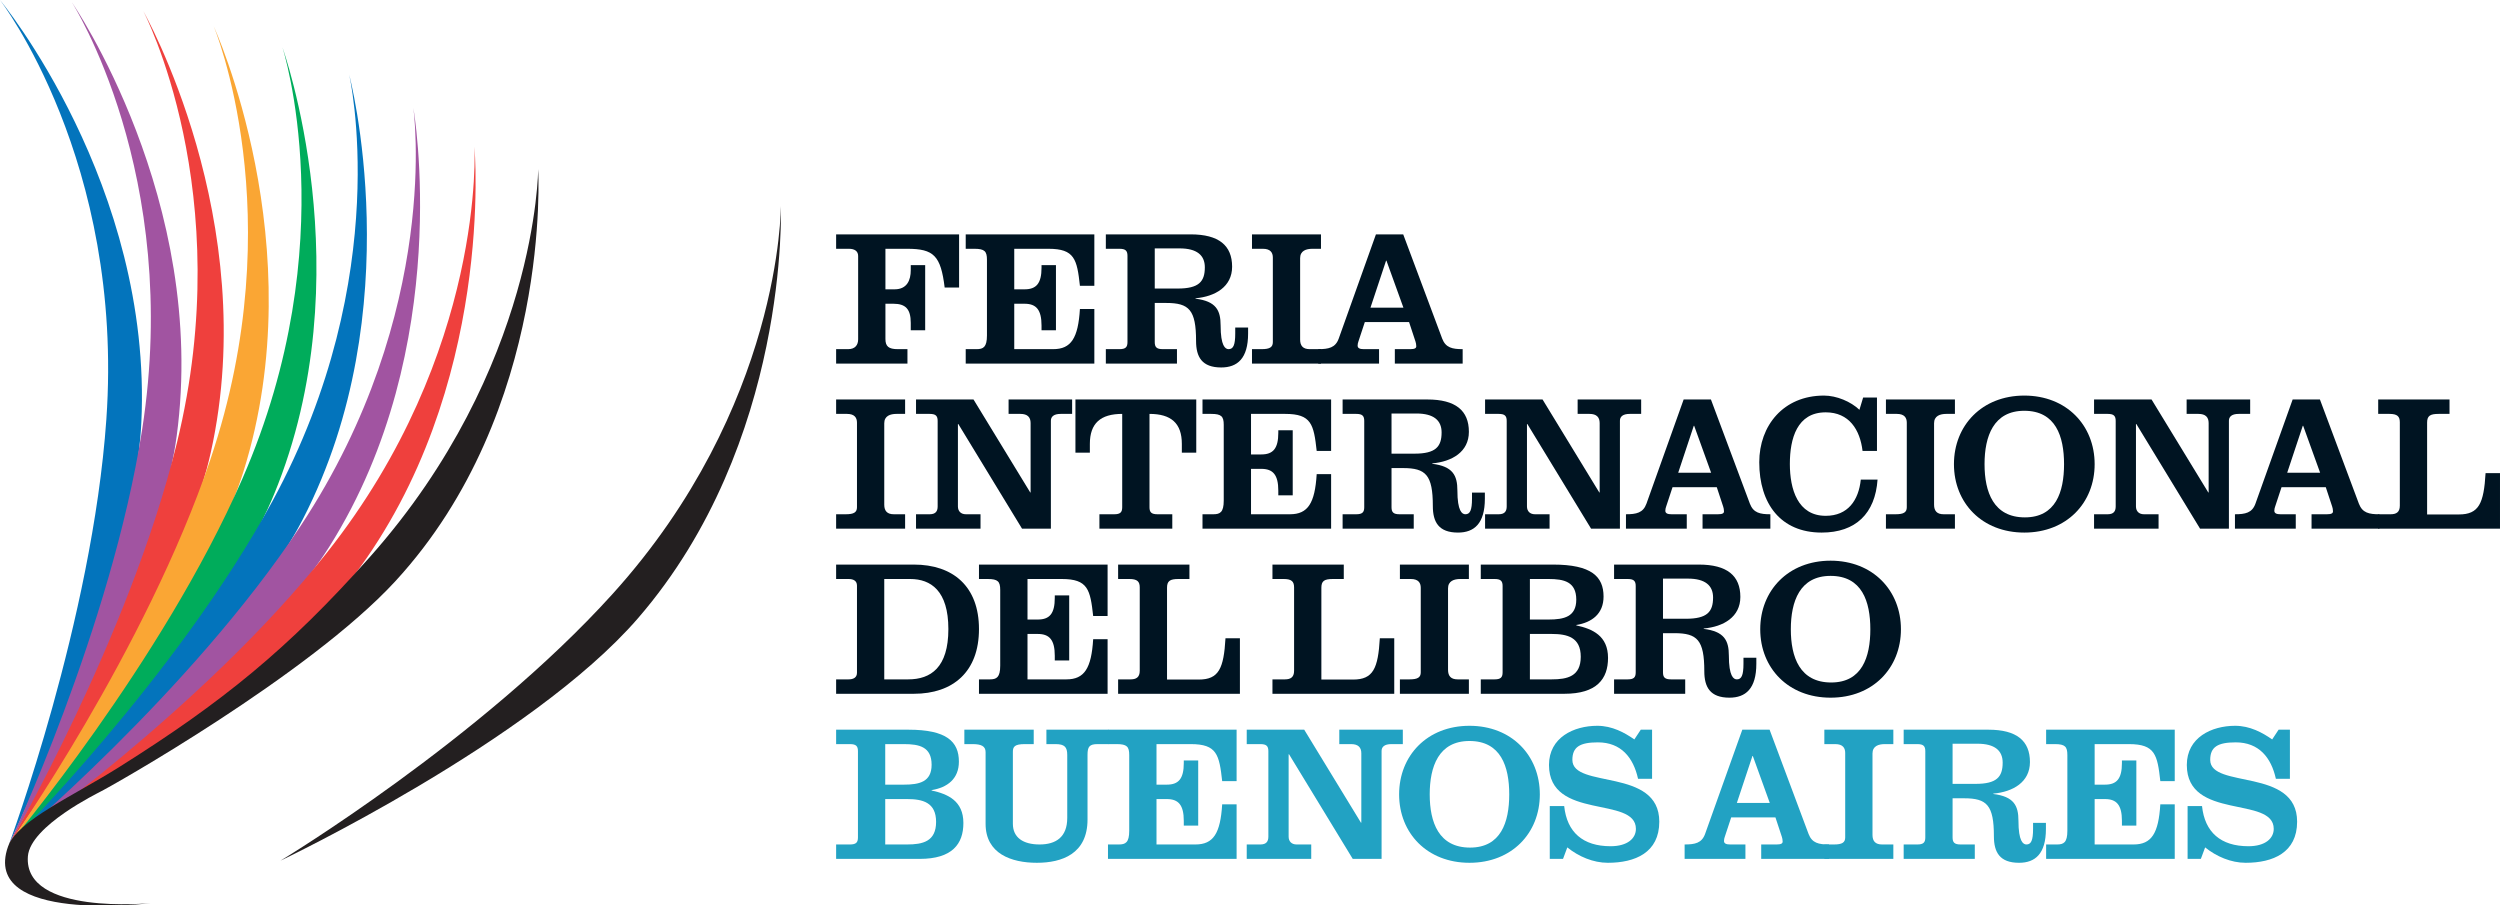 <?xml version="1.0" encoding="UTF-8"?>
<svg xmlns="http://www.w3.org/2000/svg" xmlns:xlink="http://www.w3.org/1999/xlink" width="902.03pt" height="326.62pt" viewBox="0 0 902.03 326.62" version="1.1">
<defs>
<clipPath id="clip1">
  <path d="M 1 61 L 195 61 L 195 326.621 L 1 326.621 Z M 1 61 "/>
</clipPath>
<clipPath id="clip2">
  <path d="M 858 144 L 902.031 144 L 902.031 191 L 858 191 Z M 858 144 "/>
</clipPath>
</defs>
<g id="surface1">
<path style=" stroke:none;fill-rule:nonzero;fill:rgb(1.199%,45.499%,73.7%);fill-opacity:1;" d="M 3.254 304.602 C 3.254 304.602 33.297 223.828 38.371 151.324 C 44.891 58.164 0 0.004 0 0.004 C 0 0.004 55.152 66.785 50.992 152.527 C 48.074 212.668 3.254 304.602 3.254 304.602 "/>
<path style=" stroke:none;fill-rule:nonzero;fill:rgb(63.1%,32.899%,63.1%);fill-opacity:1;" d="M 3.262 304.578 C 3.262 304.578 40.055 226.793 51.281 155.016 C 65.699 62.781 25.93 0.832 25.93 0.832 C 25.93 0.832 75.188 72.285 63.746 157.34 C 55.727 216.992 3.262 304.578 3.262 304.578 "/>
<path style=" stroke:none;fill-rule:nonzero;fill:rgb(93.7%,25.099%,23.9%);fill-opacity:1;" d="M 3.27 304.555 C 3.27 304.555 46.539 230.348 63.824 159.84 C 86.035 69.242 51.688 3.973 51.688 3.973 C 51.688 3.973 94.676 79.559 76.047 163.273 C 62.984 221.98 3.27 304.555 3.27 304.555 "/>
<path style=" stroke:none;fill-rule:nonzero;fill:rgb(98%,65.099%,20.399%);fill-opacity:1;" d="M 3.281 304.535 C 3.281 304.535 52.695 234.469 75.91 165.77 C 105.738 77.496 77.078 9.402 77.078 9.402 C 77.078 9.402 113.473 88.547 87.793 170.281 C 69.785 227.605 3.281 304.535 3.281 304.535 "/>
<path style=" stroke:none;fill-rule:nonzero;fill:rgb(0%,67.499%,35.699%);fill-opacity:1;" d="M 3.289 304.516 C 3.289 304.516 58.477 239.125 87.445 172.754 C 124.668 87.477 101.906 17.078 101.906 17.078 C 101.906 17.078 131.43 99.176 98.902 178.309 C 76.086 233.816 3.289 304.516 3.289 304.516 "/>
<path style=" stroke:none;fill-rule:nonzero;fill:rgb(1.199%,45.499%,73.7%);fill-opacity:1;" d="M 3.305 304.5 C 3.305 304.5 63.84 244.281 98.344 180.746 C 142.676 99.109 125.988 26.941 125.988 26.941 C 125.988 26.941 148.414 111.367 109.281 187.301 C 81.832 240.562 3.305 304.5 3.305 304.5 "/>
<path style=" stroke:none;fill-rule:nonzero;fill:rgb(63.1%,32.899%,63.1%);fill-opacity:1;" d="M 3.32 304.48 C 3.32 304.48 68.742 249.895 108.516 189.68 C 159.621 112.309 149.141 38.922 149.141 38.922 C 149.141 38.922 164.297 125.035 118.855 197.188 C 86.98 247.797 3.32 304.48 3.32 304.48 "/>
<path style=" stroke:none;fill-rule:nonzero;fill:rgb(93.7%,25.099%,23.9%);fill-opacity:1;" d="M 3.336 304.465 C 3.336 304.465 73.148 255.926 117.891 199.488 C 175.379 126.973 171.184 52.922 171.184 52.922 C 171.184 52.922 178.953 140.066 127.551 207.891 C 91.496 255.465 3.336 304.465 3.336 304.465 "/>
<path style=" stroke:none;fill-rule:nonzero;fill:rgb(13.699%,12.199%,12.5%);fill-opacity:1;" d="M 101.188 310.547 C 101.188 310.547 173.398 266.973 220.98 214.359 C 282.121 146.754 281.742 74.363 281.742 74.363 C 281.742 74.363 285.016 159.707 230.195 223.066 C 191.742 267.504 101.188 310.547 101.188 310.547 "/>
<g clip-path="url(#clip1)" clip-rule="nonzero">
<path style=" stroke:none;fill-rule:nonzero;fill:rgb(13.699%,12.199%,12.5%);fill-opacity:1;" d="M 194.18 61.027 C 194.18 61.027 193.965 132.883 133.414 201.02 C 103.891 234.246 80.102 253.434 43.145 276.676 C 26.555 287.148 6.207 296.059 2.898 305.441 C -7 333.465 54.285 325.898 54.352 325.844 C 54.078 325.906 8.445 330.344 10.062 308.977 C 10.902 297.93 35.812 285.938 36.043 285.738 C 39.656 284.031 111.562 243.457 142.629 209.727 C 199.387 148.098 194.18 61.027 194.18 61.027 "/>
</g>
<path style=" stroke:none;fill-rule:nonzero;fill:rgb(0%,8.199%,13.3%);fill-opacity:1;" d="M 301.684 131.18 L 301.684 125.977 L 306.043 125.977 C 308.574 125.977 309.629 124.43 309.629 122.461 L 309.629 92.367 C 309.629 90.68 308.434 89.766 306.324 89.766 L 301.684 89.766 L 301.684 84.562 L 346.051 84.562 L 346.051 103.758 L 340.848 103.758 C 339.441 92.227 336.91 89.766 327.348 89.766 L 319.473 89.766 L 319.473 104.391 L 322.777 104.391 C 327.277 104.391 328.613 101.086 328.613 97.5 L 328.613 95.672 L 333.816 95.672 L 333.816 119.156 L 328.613 119.156 L 328.613 116.484 C 328.613 111.492 326.715 109.594 322.355 109.594 L 319.473 109.594 L 319.473 122.32 C 319.473 124.992 320.668 125.977 323.902 125.977 L 327.418 125.977 L 327.418 131.18 L 301.684 131.18 "/>
<path style=" stroke:none;fill-rule:nonzero;fill:rgb(0%,8.199%,13.3%);fill-opacity:1;" d="M 348.441 131.18 L 348.441 125.977 L 352.379 125.977 C 354.77 125.977 356.105 125.273 356.105 121.055 L 356.105 93.703 C 356.105 90.68 355.262 89.766 351.605 89.766 L 348.441 89.766 L 348.441 84.562 L 394.852 84.562 L 394.852 103.125 L 389.648 103.125 C 388.594 93.562 387.75 89.766 378.328 89.766 L 365.953 89.766 L 365.953 104.391 L 369.68 104.391 C 373.898 104.391 375.797 102.281 375.797 96.586 L 375.797 95.672 L 381 95.672 L 381 119.156 L 375.797 119.156 L 375.797 117.469 C 375.797 111.773 373.898 109.594 369.68 109.594 L 365.953 109.594 L 365.953 125.977 L 380.016 125.977 C 386.484 125.977 389.016 121.969 389.648 111.492 L 394.852 111.492 L 394.852 131.18 L 348.441 131.18 "/>
<path style=" stroke:none;fill-rule:nonzero;fill:rgb(0%,8.199%,13.3%);fill-opacity:1;" d="M 399 131.18 L 399 125.977 L 403.922 125.977 C 406.102 125.977 406.805 125.273 406.805 123.445 L 406.805 92.297 C 406.805 90.469 406.102 89.766 403.922 89.766 L 399 89.766 L 399 84.562 L 429.586 84.562 C 439.781 84.562 444.562 88.57 444.562 96.234 C 444.562 103.477 438.445 106.992 431.344 107.625 L 431.344 107.766 C 438.727 108.68 440.414 111.914 440.414 117.398 C 440.414 124.852 442.102 125.977 443.297 125.977 C 444.984 125.977 445.688 124.504 445.688 120.352 L 445.688 118.172 L 450.328 118.172 L 450.328 120.352 C 450.328 129.352 446.461 132.586 440.625 132.586 C 433.664 132.586 431.555 128.789 431.555 123.023 C 431.555 111.773 429.023 109.312 420.797 109.312 L 416.648 109.312 L 416.648 123.445 C 416.648 125.273 417.352 125.977 419.531 125.977 L 424.664 125.977 L 424.664 131.18 Z M 416.648 104.109 L 424.945 104.109 C 432.539 104.109 434.719 101.648 434.719 96.445 C 434.719 92.086 431.836 89.625 425.648 89.625 L 416.648 89.625 L 416.648 104.109 "/>
<path style=" stroke:none;fill-rule:nonzero;fill:rgb(0%,8.199%,13.3%);fill-opacity:1;" d="M 451.734 131.18 L 451.734 125.977 L 455.25 125.977 C 458.133 125.977 459.258 125.273 459.258 123.445 L 459.258 92.93 C 459.258 91.172 458.414 89.766 455.672 89.766 L 451.734 89.766 L 451.734 84.562 L 476.625 84.562 L 476.625 89.766 L 473.531 89.766 C 471.281 89.766 469.102 90.469 469.102 93.141 L 469.102 122.531 C 469.102 124.781 470.156 125.977 472.547 125.977 L 476.625 125.977 L 476.625 131.18 L 451.734 131.18 "/>
<path style=" stroke:none;fill-rule:nonzero;fill:rgb(0%,8.199%,13.3%);fill-opacity:1;" d="M 475.641 131.18 L 475.641 125.977 C 479.367 125.977 481.828 125.484 483.023 122.18 L 496.453 84.562 L 506.297 84.562 L 520.359 122.18 C 521.625 125.484 524.02 125.977 527.746 125.977 L 527.746 131.18 L 503.273 131.18 L 503.273 125.977 L 508.828 125.977 C 510.445 125.977 511.008 125.629 511.008 124.922 C 511.008 124.289 510.867 123.656 510.727 123.234 L 508.406 116.203 L 492.445 116.203 L 490.125 123.234 C 489.984 123.656 489.844 124.078 489.844 124.711 C 489.844 125.695 490.758 125.977 492.094 125.977 L 497.578 125.977 L 497.578 131.18 Z M 506.367 111 L 500.25 94.055 L 500.109 94.055 L 494.484 111 L 506.367 111 "/>
<path style=" stroke:none;fill-rule:nonzero;fill:rgb(0%,8.199%,13.3%);fill-opacity:1;" d="M 301.684 190.754 L 301.684 185.551 L 305.199 185.551 C 308.082 185.551 309.207 184.848 309.207 183.02 L 309.207 152.504 C 309.207 150.746 308.363 149.34 305.621 149.34 L 301.684 149.34 L 301.684 144.137 L 326.574 144.137 L 326.574 149.34 L 323.48 149.34 C 321.23 149.34 319.051 150.043 319.051 152.715 L 319.051 182.105 C 319.051 184.355 320.105 185.551 322.496 185.551 L 326.574 185.551 L 326.574 190.754 L 301.684 190.754 "/>
<path style=" stroke:none;fill-rule:nonzero;fill:rgb(0%,8.199%,13.3%);fill-opacity:1;" d="M 345.77 152.996 L 345.629 152.996 L 345.629 182.738 C 345.629 184.426 346.684 185.551 348.512 185.551 L 353.785 185.551 L 353.785 190.754 L 330.512 190.754 L 330.512 185.551 L 335.434 185.551 C 337.613 185.551 338.316 184.426 338.316 182.738 L 338.316 151.871 C 338.316 150.043 337.613 149.34 335.434 149.34 L 330.512 149.34 L 330.512 144.137 L 351.254 144.137 L 371.719 177.676 L 371.855 177.676 L 371.855 152.645 C 371.855 150.535 370.73 149.34 368.199 149.34 L 363.91 149.34 L 363.91 144.137 L 386.836 144.137 L 386.836 149.34 L 382.688 149.34 C 380.156 149.34 379.172 150.395 379.172 151.801 L 379.172 190.754 L 368.766 190.754 L 345.77 152.996 "/>
<path style=" stroke:none;fill-rule:nonzero;fill:rgb(0%,8.199%,13.3%);fill-opacity:1;" d="M 431.625 144.137 L 431.625 163.332 L 426.422 163.332 L 426.422 160.168 C 426.422 152.715 422.555 149.34 414.75 149.34 L 414.75 183.02 C 414.75 184.848 415.453 185.551 417.633 185.551 L 422.977 185.551 L 422.977 190.754 L 396.68 190.754 L 396.68 185.551 L 402.023 185.551 C 404.203 185.551 404.906 184.848 404.906 183.02 L 404.906 149.34 C 397.102 149.34 393.234 152.715 393.234 160.168 L 393.234 163.332 L 388.031 163.332 L 388.031 144.137 L 431.625 144.137 "/>
<path style=" stroke:none;fill-rule:nonzero;fill:rgb(0%,8.199%,13.3%);fill-opacity:1;" d="M 433.875 190.754 L 433.875 185.551 L 437.812 185.551 C 440.203 185.551 441.539 184.848 441.539 180.629 L 441.539 153.277 C 441.539 150.254 440.695 149.34 437.039 149.34 L 433.875 149.34 L 433.875 144.137 L 480.281 144.137 L 480.281 162.699 L 475.078 162.699 C 474.023 153.137 473.18 149.34 463.758 149.34 L 451.383 149.34 L 451.383 163.965 L 455.109 163.965 C 459.328 163.965 461.227 161.855 461.227 156.16 L 461.227 155.246 L 466.43 155.246 L 466.43 178.73 L 461.227 178.73 L 461.227 177.043 C 461.227 171.348 459.328 169.168 455.109 169.168 L 451.383 169.168 L 451.383 185.551 L 465.445 185.551 C 471.914 185.551 474.445 181.543 475.078 171.066 L 480.281 171.066 L 480.281 190.754 L 433.875 190.754 "/>
<path style=" stroke:none;fill-rule:nonzero;fill:rgb(0%,8.199%,13.3%);fill-opacity:1;" d="M 484.43 190.754 L 484.43 185.551 L 489.352 185.551 C 491.531 185.551 492.234 184.848 492.234 183.02 L 492.234 151.871 C 492.234 150.043 491.531 149.34 489.352 149.34 L 484.43 149.34 L 484.43 144.137 L 515.016 144.137 C 525.211 144.137 529.992 148.145 529.992 155.809 C 529.992 163.051 523.875 166.566 516.773 167.199 L 516.773 167.34 C 524.156 168.254 525.844 171.488 525.844 176.973 C 525.844 184.426 527.531 185.551 528.727 185.551 C 530.414 185.551 531.117 184.074 531.117 179.926 L 531.117 177.746 L 535.758 177.746 L 535.758 179.926 C 535.758 188.926 531.891 192.16 526.055 192.16 C 519.094 192.16 516.984 188.363 516.984 182.598 C 516.984 171.348 514.453 168.887 506.227 168.887 L 502.078 168.887 L 502.078 183.02 C 502.078 184.848 502.781 185.551 504.961 185.551 L 510.094 185.551 L 510.094 190.754 Z M 502.078 163.684 L 510.375 163.684 C 517.969 163.684 520.148 161.223 520.148 156.02 C 520.148 151.66 517.266 149.199 511.078 149.199 L 502.078 149.199 L 502.078 163.684 "/>
<path style=" stroke:none;fill-rule:nonzero;fill:rgb(0%,8.199%,13.3%);fill-opacity:1;" d="M 551.09 152.996 L 550.949 152.996 L 550.949 182.738 C 550.949 184.426 552.004 185.551 553.832 185.551 L 559.105 185.551 L 559.105 190.754 L 535.832 190.754 L 535.832 185.551 L 540.754 185.551 C 542.934 185.551 543.637 184.426 543.637 182.738 L 543.637 151.871 C 543.637 150.043 542.934 149.34 540.754 149.34 L 535.832 149.34 L 535.832 144.137 L 556.574 144.137 L 577.035 177.676 L 577.176 177.676 L 577.176 152.645 C 577.176 150.535 576.051 149.34 573.52 149.34 L 569.23 149.34 L 569.23 144.137 L 592.152 144.137 L 592.152 149.34 L 588.004 149.34 C 585.473 149.34 584.488 150.395 584.488 151.801 L 584.488 190.754 L 574.082 190.754 L 551.09 152.996 "/>
<path style=" stroke:none;fill-rule:nonzero;fill:rgb(0%,8.199%,13.3%);fill-opacity:1;" d="M 586.668 190.754 L 586.668 185.551 C 590.395 185.551 592.855 185.059 594.051 181.754 L 607.48 144.137 L 617.324 144.137 L 631.387 181.754 C 632.652 185.059 635.043 185.551 638.77 185.551 L 638.77 190.754 L 614.301 190.754 L 614.301 185.551 L 619.855 185.551 C 621.473 185.551 622.035 185.199 622.035 184.496 C 622.035 183.863 621.895 183.23 621.754 182.809 L 619.434 175.777 L 603.473 175.777 L 601.152 182.809 C 601.012 183.23 600.871 183.652 600.871 184.285 C 600.871 185.27 601.785 185.551 603.121 185.551 L 608.605 185.551 L 608.605 190.754 Z M 617.395 170.574 L 611.277 153.629 L 611.137 153.629 L 605.512 170.574 L 617.395 170.574 "/>
<path style=" stroke:none;fill-rule:nonzero;fill:rgb(0%,8.199%,13.3%);fill-opacity:1;" d="M 672.242 143.434 L 677.234 143.434 L 677.234 162.699 L 672.031 162.699 C 671.117 155.035 667.18 148.777 658.738 148.777 C 648.402 148.777 645.801 158.199 645.801 167.41 C 645.801 176.48 648.613 186.113 658.738 186.113 C 666.758 186.113 670.625 180.488 671.398 173.035 L 677.445 173.035 C 676.602 185.27 669.57 192.16 657.262 192.16 C 642.496 192.16 634.762 181.754 634.762 166.777 C 634.762 153.559 643.48 142.73 658.105 142.73 C 662.68 142.73 667.812 144.91 670.906 147.863 L 672.242 143.434 "/>
<path style=" stroke:none;fill-rule:nonzero;fill:rgb(0%,8.199%,13.3%);fill-opacity:1;" d="M 680.469 190.754 L 680.469 185.551 L 683.984 185.551 C 686.867 185.551 687.992 184.848 687.992 183.02 L 687.992 152.504 C 687.992 150.746 687.148 149.34 684.406 149.34 L 680.469 149.34 L 680.469 144.137 L 705.359 144.137 L 705.359 149.34 L 702.266 149.34 C 700.016 149.34 697.836 150.043 697.836 152.715 L 697.836 182.105 C 697.836 184.355 698.891 185.551 701.281 185.551 L 705.359 185.551 L 705.359 190.754 L 680.469 190.754 "/>
<path style=" stroke:none;fill-rule:nonzero;fill:rgb(0%,8.199%,13.3%);fill-opacity:1;" d="M 755.773 167.48 C 755.773 181.473 745.648 192.16 730.391 192.16 C 715.133 192.16 705.008 181.473 705.008 167.48 C 705.008 153.488 715.133 142.73 730.391 142.73 C 745.648 142.73 755.773 153.488 755.773 167.48 Z M 716.047 167.48 C 716.047 177.535 719.281 186.676 730.602 186.676 C 741.711 186.676 744.734 177.535 744.734 167.48 C 744.734 157.426 741.711 148.215 730.391 148.215 C 719.281 148.215 716.047 157.426 716.047 167.48 "/>
<path style=" stroke:none;fill-rule:nonzero;fill:rgb(0%,8.199%,13.3%);fill-opacity:1;" d="M 770.82 152.996 L 770.68 152.996 L 770.68 182.738 C 770.68 184.426 771.734 185.551 773.562 185.551 L 778.836 185.551 L 778.836 190.754 L 755.562 190.754 L 755.562 185.551 L 760.484 185.551 C 762.664 185.551 763.367 184.426 763.367 182.738 L 763.367 151.871 C 763.367 150.043 762.664 149.34 760.484 149.34 L 755.562 149.34 L 755.562 144.137 L 776.305 144.137 L 796.766 177.676 L 796.906 177.676 L 796.906 152.645 C 796.906 150.535 795.781 149.34 793.25 149.34 L 788.961 149.34 L 788.961 144.137 L 811.887 144.137 L 811.887 149.34 L 807.734 149.34 C 805.203 149.34 804.219 150.395 804.219 151.801 L 804.219 190.754 L 793.812 190.754 L 770.82 152.996 "/>
<path style=" stroke:none;fill-rule:nonzero;fill:rgb(0%,8.199%,13.3%);fill-opacity:1;" d="M 806.398 190.754 L 806.398 185.551 C 810.125 185.551 812.586 185.059 813.781 181.754 L 827.215 144.137 L 837.059 144.137 L 851.121 181.754 C 852.387 185.059 854.777 185.551 858.504 185.551 L 858.504 190.754 L 834.035 190.754 L 834.035 185.551 L 839.59 185.551 C 841.207 185.551 841.77 185.199 841.77 184.496 C 841.77 183.863 841.629 183.23 841.488 182.809 L 839.168 175.777 L 823.207 175.777 L 820.887 182.809 C 820.746 183.23 820.605 183.652 820.605 184.285 C 820.605 185.27 821.52 185.551 822.855 185.551 L 828.34 185.551 L 828.34 190.754 Z M 837.129 170.574 L 831.012 153.629 L 830.871 153.629 L 825.246 170.574 L 837.129 170.574 "/>
<g clip-path="url(#clip2)" clip-rule="nonzero">
<path style=" stroke:none;fill-rule:nonzero;fill:rgb(0%,8.199%,13.3%);fill-opacity:1;" d="M 858.082 190.754 L 858.082 185.551 L 862.582 185.551 C 864.551 185.551 865.887 184.848 865.887 182.457 L 865.887 152.363 C 865.887 150.254 864.973 149.34 862.16 149.34 L 858.082 149.34 L 858.082 144.137 L 883.816 144.137 L 883.816 149.34 L 879.879 149.34 C 876.785 149.34 875.73 150.043 875.73 152.504 L 875.73 185.621 L 887.191 185.621 C 894.434 185.621 896.191 181.613 896.824 170.715 L 902.027 170.715 L 902.027 190.754 L 858.082 190.754 "/>
</g>
<path style=" stroke:none;fill-rule:nonzero;fill:rgb(0%,8.199%,13.3%);fill-opacity:1;" d="M 301.684 245.125 L 306.184 245.125 C 307.801 245.125 309.207 244.562 309.207 242.73 L 309.207 211.301 C 309.207 209.473 307.801 208.91 306.184 208.91 L 301.684 208.91 L 301.684 203.707 L 329.738 203.707 C 343.871 203.707 353.227 211.582 353.227 226.98 C 353.227 242.383 343.871 250.324 329.738 250.324 L 301.684 250.324 Z M 319.051 245.125 L 327.699 245.125 C 335.855 245.125 342.184 240.836 342.184 226.98 C 342.184 213.129 335.855 208.91 328.402 208.91 L 319.051 208.91 L 319.051 245.125 "/>
<path style=" stroke:none;fill-rule:nonzero;fill:rgb(0%,8.199%,13.3%);fill-opacity:1;" d="M 353.227 250.324 L 353.227 245.125 L 357.164 245.125 C 359.555 245.125 360.891 244.422 360.891 240.199 L 360.891 212.848 C 360.891 209.824 360.047 208.91 356.391 208.91 L 353.227 208.91 L 353.227 203.707 L 399.633 203.707 L 399.633 222.27 L 394.43 222.27 C 393.375 212.707 392.531 208.91 383.109 208.91 L 370.734 208.91 L 370.734 223.535 L 374.461 223.535 C 378.68 223.535 380.578 221.426 380.578 215.73 L 380.578 214.816 L 385.781 214.816 L 385.781 238.301 L 380.578 238.301 L 380.578 236.613 C 380.578 230.918 378.68 228.738 374.461 228.738 L 370.734 228.738 L 370.734 245.125 L 384.797 245.125 C 391.266 245.125 393.797 241.113 394.43 230.637 L 399.633 230.637 L 399.633 250.324 L 353.227 250.324 "/>
<path style=" stroke:none;fill-rule:nonzero;fill:rgb(0%,8.199%,13.3%);fill-opacity:1;" d="M 403.43 250.324 L 403.43 245.125 L 407.93 245.125 C 409.898 245.125 411.234 244.422 411.234 242.027 L 411.234 211.934 C 411.234 209.824 410.32 208.91 407.508 208.91 L 403.43 208.91 L 403.43 203.707 L 429.164 203.707 L 429.164 208.91 L 425.227 208.91 C 422.133 208.91 421.078 209.613 421.078 212.074 L 421.078 245.191 L 432.539 245.191 C 439.781 245.191 441.539 241.188 442.172 230.285 L 447.375 230.285 L 447.375 250.324 L 403.43 250.324 "/>
<path style=" stroke:none;fill-rule:nonzero;fill:rgb(0%,8.199%,13.3%);fill-opacity:1;" d="M 459.117 250.324 L 459.117 245.125 L 463.617 245.125 C 465.586 245.125 466.922 244.422 466.922 242.027 L 466.922 211.934 C 466.922 209.824 466.008 208.91 463.195 208.91 L 459.117 208.91 L 459.117 203.707 L 484.852 203.707 L 484.852 208.91 L 480.914 208.91 C 477.82 208.91 476.766 209.613 476.766 212.074 L 476.766 245.191 L 488.227 245.191 C 495.469 245.191 497.227 241.188 497.859 230.285 L 503.062 230.285 L 503.062 250.324 L 459.117 250.324 "/>
<path style=" stroke:none;fill-rule:nonzero;fill:rgb(0%,8.199%,13.3%);fill-opacity:1;" d="M 505.102 250.324 L 505.102 245.125 L 508.617 245.125 C 511.5 245.125 512.625 244.422 512.625 242.594 L 512.625 212.074 C 512.625 210.316 511.781 208.91 509.039 208.91 L 505.102 208.91 L 505.102 203.707 L 529.992 203.707 L 529.992 208.91 L 526.898 208.91 C 524.648 208.91 522.469 209.613 522.469 212.285 L 522.469 241.68 C 522.469 243.93 523.523 245.125 525.914 245.125 L 529.992 245.125 L 529.992 250.324 L 505.102 250.324 "/>
<path style=" stroke:none;fill-rule:nonzero;fill:rgb(0%,8.199%,13.3%);fill-opacity:1;" d="M 534.281 245.125 L 539.273 245.125 C 541.453 245.125 542.156 244.422 542.156 242.594 L 542.156 211.441 C 542.156 209.613 541.453 208.91 539.273 208.91 L 534.281 208.91 L 534.281 203.707 L 560.371 203.707 C 574.152 203.707 578.582 207.996 578.582 215.238 C 578.582 221.426 574.434 224.59 568.738 225.504 L 568.738 225.645 C 574.574 226.91 580.199 229.371 580.199 237.387 C 580.199 244.98 576.121 250.324 564.449 250.324 L 534.281 250.324 Z M 552.004 223.535 L 558.754 223.535 C 564.309 223.535 568.738 222.551 568.738 216.363 C 568.738 209.895 564.309 208.91 558.754 208.91 L 552.004 208.91 Z M 552.004 245.125 L 559.879 245.125 C 565.504 245.125 570.355 244.066 570.355 236.965 C 570.355 229.934 565.504 228.738 559.879 228.738 L 552.004 228.738 L 552.004 245.125 "/>
<path style=" stroke:none;fill-rule:nonzero;fill:rgb(0%,8.199%,13.3%);fill-opacity:1;" d="M 582.379 250.324 L 582.379 245.125 L 587.301 245.125 C 589.48 245.125 590.184 244.422 590.184 242.594 L 590.184 211.441 C 590.184 209.613 589.48 208.91 587.301 208.91 L 582.379 208.91 L 582.379 203.707 L 612.965 203.707 C 623.16 203.707 627.941 207.715 627.941 215.379 C 627.941 222.621 621.824 226.137 614.723 226.77 L 614.723 226.91 C 622.105 227.824 623.793 231.059 623.793 236.543 C 623.793 244 625.48 245.125 626.676 245.125 C 628.363 245.125 629.066 243.648 629.066 239.496 L 629.066 237.316 L 633.707 237.316 L 633.707 239.496 C 633.707 248.5 629.84 251.73 624.004 251.73 C 617.043 251.73 614.934 247.938 614.934 242.172 C 614.934 230.918 612.402 228.457 604.176 228.457 L 600.027 228.457 L 600.027 242.594 C 600.027 244.422 600.73 245.125 602.91 245.125 L 608.043 245.125 L 608.043 250.324 Z M 600.027 223.254 L 608.324 223.254 C 615.918 223.254 618.098 220.793 618.098 215.59 C 618.098 211.23 615.215 208.77 609.027 208.77 L 600.027 208.77 L 600.027 223.254 "/>
<path style=" stroke:none;fill-rule:nonzero;fill:rgb(0%,8.199%,13.3%);fill-opacity:1;" d="M 685.879 227.051 C 685.879 241.047 675.754 251.73 660.496 251.73 C 645.238 251.73 635.113 241.047 635.113 227.051 C 635.113 213.059 645.238 202.301 660.496 202.301 C 675.754 202.301 685.879 213.059 685.879 227.051 Z M 646.152 227.051 C 646.152 237.105 649.387 246.25 660.707 246.25 C 671.816 246.25 674.84 237.105 674.84 227.051 C 674.84 216.996 671.816 207.785 660.496 207.785 C 649.387 207.785 646.152 216.996 646.152 227.051 "/>
<path style=" stroke:none;fill-rule:nonzero;fill:rgb(13.3%,63.499%,76.5%);fill-opacity:1;" d="M 301.684 304.695 L 306.676 304.695 C 308.855 304.695 309.559 303.992 309.559 302.164 L 309.559 271.016 C 309.559 269.188 308.855 268.484 306.676 268.484 L 301.684 268.484 L 301.684 263.281 L 327.77 263.281 C 341.551 263.281 345.98 267.57 345.98 274.812 C 345.98 281 341.832 284.164 336.137 285.078 L 336.137 285.219 C 341.973 286.484 347.602 288.945 347.602 296.961 C 347.602 304.555 343.52 309.898 331.848 309.898 L 301.684 309.898 Z M 319.402 283.109 L 326.152 283.109 C 331.707 283.109 336.137 282.125 336.137 275.938 C 336.137 269.469 331.707 268.484 326.152 268.484 L 319.402 268.484 Z M 319.402 304.695 L 327.277 304.695 C 332.902 304.695 337.754 303.641 337.754 296.539 C 337.754 289.508 332.902 288.312 327.277 288.312 L 319.402 288.312 L 319.402 304.695 "/>
<path style=" stroke:none;fill-rule:nonzero;fill:rgb(13.3%,63.499%,76.5%);fill-opacity:1;" d="M 347.949 263.281 L 372.98 263.281 L 372.98 268.484 L 369.746 268.484 C 366.16 268.484 365.457 269.398 365.457 271.227 L 365.457 297.242 C 365.457 302.164 369.113 304.695 375.094 304.695 C 380.996 304.695 385.074 302.023 385.074 295.133 L 385.074 272.352 C 385.074 269.539 384.094 268.484 380.855 268.484 L 377.555 268.484 L 377.555 263.281 L 399.914 263.281 L 399.914 268.484 L 396.047 268.484 C 393.094 268.484 392.391 269.398 392.391 272.352 L 392.391 295.695 C 392.391 308.07 383.18 311.305 374.105 311.305 C 364.965 311.305 355.613 308.07 355.613 297.242 L 355.613 271.367 C 355.613 269.188 353.996 268.484 350.902 268.484 L 347.949 268.484 L 347.949 263.281 "/>
<path style=" stroke:none;fill-rule:nonzero;fill:rgb(13.3%,63.499%,76.5%);fill-opacity:1;" d="M 399.773 309.898 L 399.773 304.695 L 403.711 304.695 C 406.102 304.695 407.438 303.992 407.438 299.773 L 407.438 272.422 C 407.438 269.398 406.594 268.484 402.938 268.484 L 399.773 268.484 L 399.773 263.281 L 446.18 263.281 L 446.18 281.844 L 440.977 281.844 C 439.922 272.281 439.078 268.484 429.656 268.484 L 417.281 268.484 L 417.281 283.109 L 421.008 283.109 C 425.227 283.109 427.125 281 427.125 275.305 L 427.125 274.391 L 432.328 274.391 L 432.328 297.875 L 427.125 297.875 L 427.125 296.188 C 427.125 290.492 425.227 288.312 421.008 288.312 L 417.281 288.312 L 417.281 304.695 L 431.344 304.695 C 437.812 304.695 440.344 300.688 440.977 290.211 L 446.18 290.211 L 446.18 309.898 L 399.773 309.898 "/>
<path style=" stroke:none;fill-rule:nonzero;fill:rgb(13.3%,63.499%,76.5%);fill-opacity:1;" d="M 465.094 272.141 L 464.953 272.141 L 464.953 301.883 C 464.953 303.57 466.008 304.695 467.836 304.695 L 473.109 304.695 L 473.109 309.898 L 449.836 309.898 L 449.836 304.695 L 454.758 304.695 C 456.938 304.695 457.641 303.57 457.641 301.883 L 457.641 271.016 C 457.641 269.188 456.938 268.484 454.758 268.484 L 449.836 268.484 L 449.836 263.281 L 470.578 263.281 L 491.039 296.82 L 491.18 296.82 L 491.18 271.789 C 491.18 269.68 490.055 268.484 487.523 268.484 L 483.234 268.484 L 483.234 263.281 L 506.156 263.281 L 506.156 268.484 L 502.008 268.484 C 499.477 268.484 498.492 269.539 498.492 270.945 L 498.492 309.898 L 488.086 309.898 L 465.094 272.141 "/>
<path style=" stroke:none;fill-rule:nonzero;fill:rgb(13.3%,63.499%,76.5%);fill-opacity:1;" d="M 555.59 286.625 C 555.59 300.617 545.465 311.305 530.203 311.305 C 514.945 311.305 504.82 300.617 504.82 286.625 C 504.82 272.633 514.945 261.875 530.203 261.875 C 545.465 261.875 555.59 272.633 555.59 286.625 Z M 515.859 286.625 C 515.859 296.68 519.094 305.82 530.414 305.82 C 541.527 305.82 544.551 296.68 544.551 286.625 C 544.551 276.57 541.527 267.359 530.203 267.359 C 519.094 267.359 515.859 276.57 515.859 286.625 "/>
<path style=" stroke:none;fill-rule:nonzero;fill:rgb(13.3%,63.499%,76.5%);fill-opacity:1;" d="M 592.012 263.281 L 596.09 263.281 L 596.09 281 L 591.027 281 C 589.34 273.336 584.91 267.852 576.543 267.852 C 570.004 267.852 567.332 269.539 567.332 274.18 C 567.332 284.727 598.691 276.852 598.691 296.469 C 598.691 307.648 589.973 311.305 580.129 311.305 C 574.855 311.305 569.582 309.055 565.504 305.75 L 563.957 309.898 L 559.176 309.898 L 559.176 290.844 L 564.379 290.844 C 565.363 300.266 571.129 305.328 581.113 305.328 C 587.301 305.328 590.254 302.445 590.254 299.07 C 590.254 287.047 558.895 296.117 558.895 276.008 C 558.895 266.094 567.824 261.875 576.332 261.875 C 581.676 261.875 586.176 264.336 589.691 266.797 L 592.012 263.281 "/>
<path style=" stroke:none;fill-rule:nonzero;fill:rgb(13.3%,63.499%,76.5%);fill-opacity:1;" d="M 607.832 309.898 L 607.832 304.695 C 611.559 304.695 614.02 304.203 615.215 300.898 L 628.645 263.281 L 638.488 263.281 L 652.551 300.898 C 653.816 304.203 656.207 304.695 659.934 304.695 L 659.934 309.898 L 635.465 309.898 L 635.465 304.695 L 641.02 304.695 C 642.637 304.695 643.199 304.344 643.199 303.641 C 643.199 303.008 643.059 302.375 642.918 301.953 L 640.598 294.922 L 624.637 294.922 L 622.316 301.953 C 622.176 302.375 622.035 302.797 622.035 303.43 C 622.035 304.414 622.949 304.695 624.285 304.695 L 629.77 304.695 L 629.77 309.898 Z M 638.559 289.719 L 632.441 272.773 L 632.301 272.773 L 626.676 289.719 L 638.559 289.719 "/>
<path style=" stroke:none;fill-rule:nonzero;fill:rgb(13.3%,63.499%,76.5%);fill-opacity:1;" d="M 658.246 309.898 L 658.246 304.695 L 661.762 304.695 C 664.645 304.695 665.77 303.992 665.77 302.164 L 665.77 271.648 C 665.77 269.891 664.926 268.484 662.184 268.484 L 658.246 268.484 L 658.246 263.281 L 683.141 263.281 L 683.141 268.484 L 680.047 268.484 C 677.797 268.484 675.617 269.188 675.617 271.859 L 675.617 301.25 C 675.617 303.5 676.672 304.695 679.062 304.695 L 683.141 304.695 L 683.141 309.898 L 658.246 309.898 "/>
<path style=" stroke:none;fill-rule:nonzero;fill:rgb(13.3%,63.499%,76.5%);fill-opacity:1;" d="M 686.867 309.898 L 686.867 304.695 L 691.789 304.695 C 693.969 304.695 694.672 303.992 694.672 302.164 L 694.672 271.016 C 694.672 269.188 693.969 268.484 691.789 268.484 L 686.867 268.484 L 686.867 263.281 L 717.453 263.281 C 727.648 263.281 732.43 267.289 732.43 274.953 C 732.43 282.195 726.312 285.711 719.211 286.344 L 719.211 286.484 C 726.594 287.398 728.281 290.633 728.281 296.117 C 728.281 303.57 729.969 304.695 731.164 304.695 C 732.852 304.695 733.555 303.219 733.555 299.07 L 733.555 296.891 L 738.195 296.891 L 738.195 299.07 C 738.195 308.07 734.328 311.305 728.492 311.305 C 721.531 311.305 719.422 307.508 719.422 301.742 C 719.422 290.492 716.891 288.031 708.664 288.031 L 704.516 288.031 L 704.516 302.164 C 704.516 303.992 705.219 304.695 707.398 304.695 L 712.531 304.695 L 712.531 309.898 Z M 704.516 282.828 L 712.812 282.828 C 720.406 282.828 722.586 280.367 722.586 275.164 C 722.586 270.805 719.703 268.344 713.516 268.344 L 704.516 268.344 L 704.516 282.828 "/>
<path style=" stroke:none;fill-rule:nonzero;fill:rgb(13.3%,63.499%,76.5%);fill-opacity:1;" d="M 738.266 309.898 L 738.266 304.695 L 742.203 304.695 C 744.594 304.695 745.93 303.992 745.93 299.773 L 745.93 272.422 C 745.93 269.398 745.086 268.484 741.43 268.484 L 738.266 268.484 L 738.266 263.281 L 784.672 263.281 L 784.672 281.844 L 779.469 281.844 C 778.414 272.281 777.57 268.484 768.148 268.484 L 755.773 268.484 L 755.773 283.109 L 759.5 283.109 C 763.719 283.109 765.617 281 765.617 275.305 L 765.617 274.391 L 770.82 274.391 L 770.82 297.875 L 765.617 297.875 L 765.617 296.188 C 765.617 290.492 763.719 288.312 759.5 288.312 L 755.773 288.312 L 755.773 304.695 L 769.836 304.695 C 776.305 304.695 778.836 300.688 779.469 290.211 L 784.672 290.211 L 784.672 309.898 L 738.266 309.898 "/>
<path style=" stroke:none;fill-rule:nonzero;fill:rgb(13.3%,63.499%,76.5%);fill-opacity:1;" d="M 822.148 263.281 L 826.227 263.281 L 826.227 281 L 821.164 281 C 819.477 273.336 815.047 267.852 806.68 267.852 C 800.141 267.852 797.469 269.539 797.469 274.18 C 797.469 284.727 828.828 276.852 828.828 296.469 C 828.828 307.648 820.109 311.305 810.266 311.305 C 804.992 311.305 799.719 309.055 795.641 305.75 L 794.094 309.898 L 789.312 309.898 L 789.312 290.844 L 794.516 290.844 C 795.5 300.266 801.266 305.328 811.25 305.328 C 817.438 305.328 820.391 302.445 820.391 299.07 C 820.391 287.047 789.031 296.117 789.031 276.008 C 789.031 266.094 797.961 261.875 806.469 261.875 C 811.812 261.875 816.312 264.336 819.828 266.797 L 822.148 263.281 "/>
</g>
</svg>
